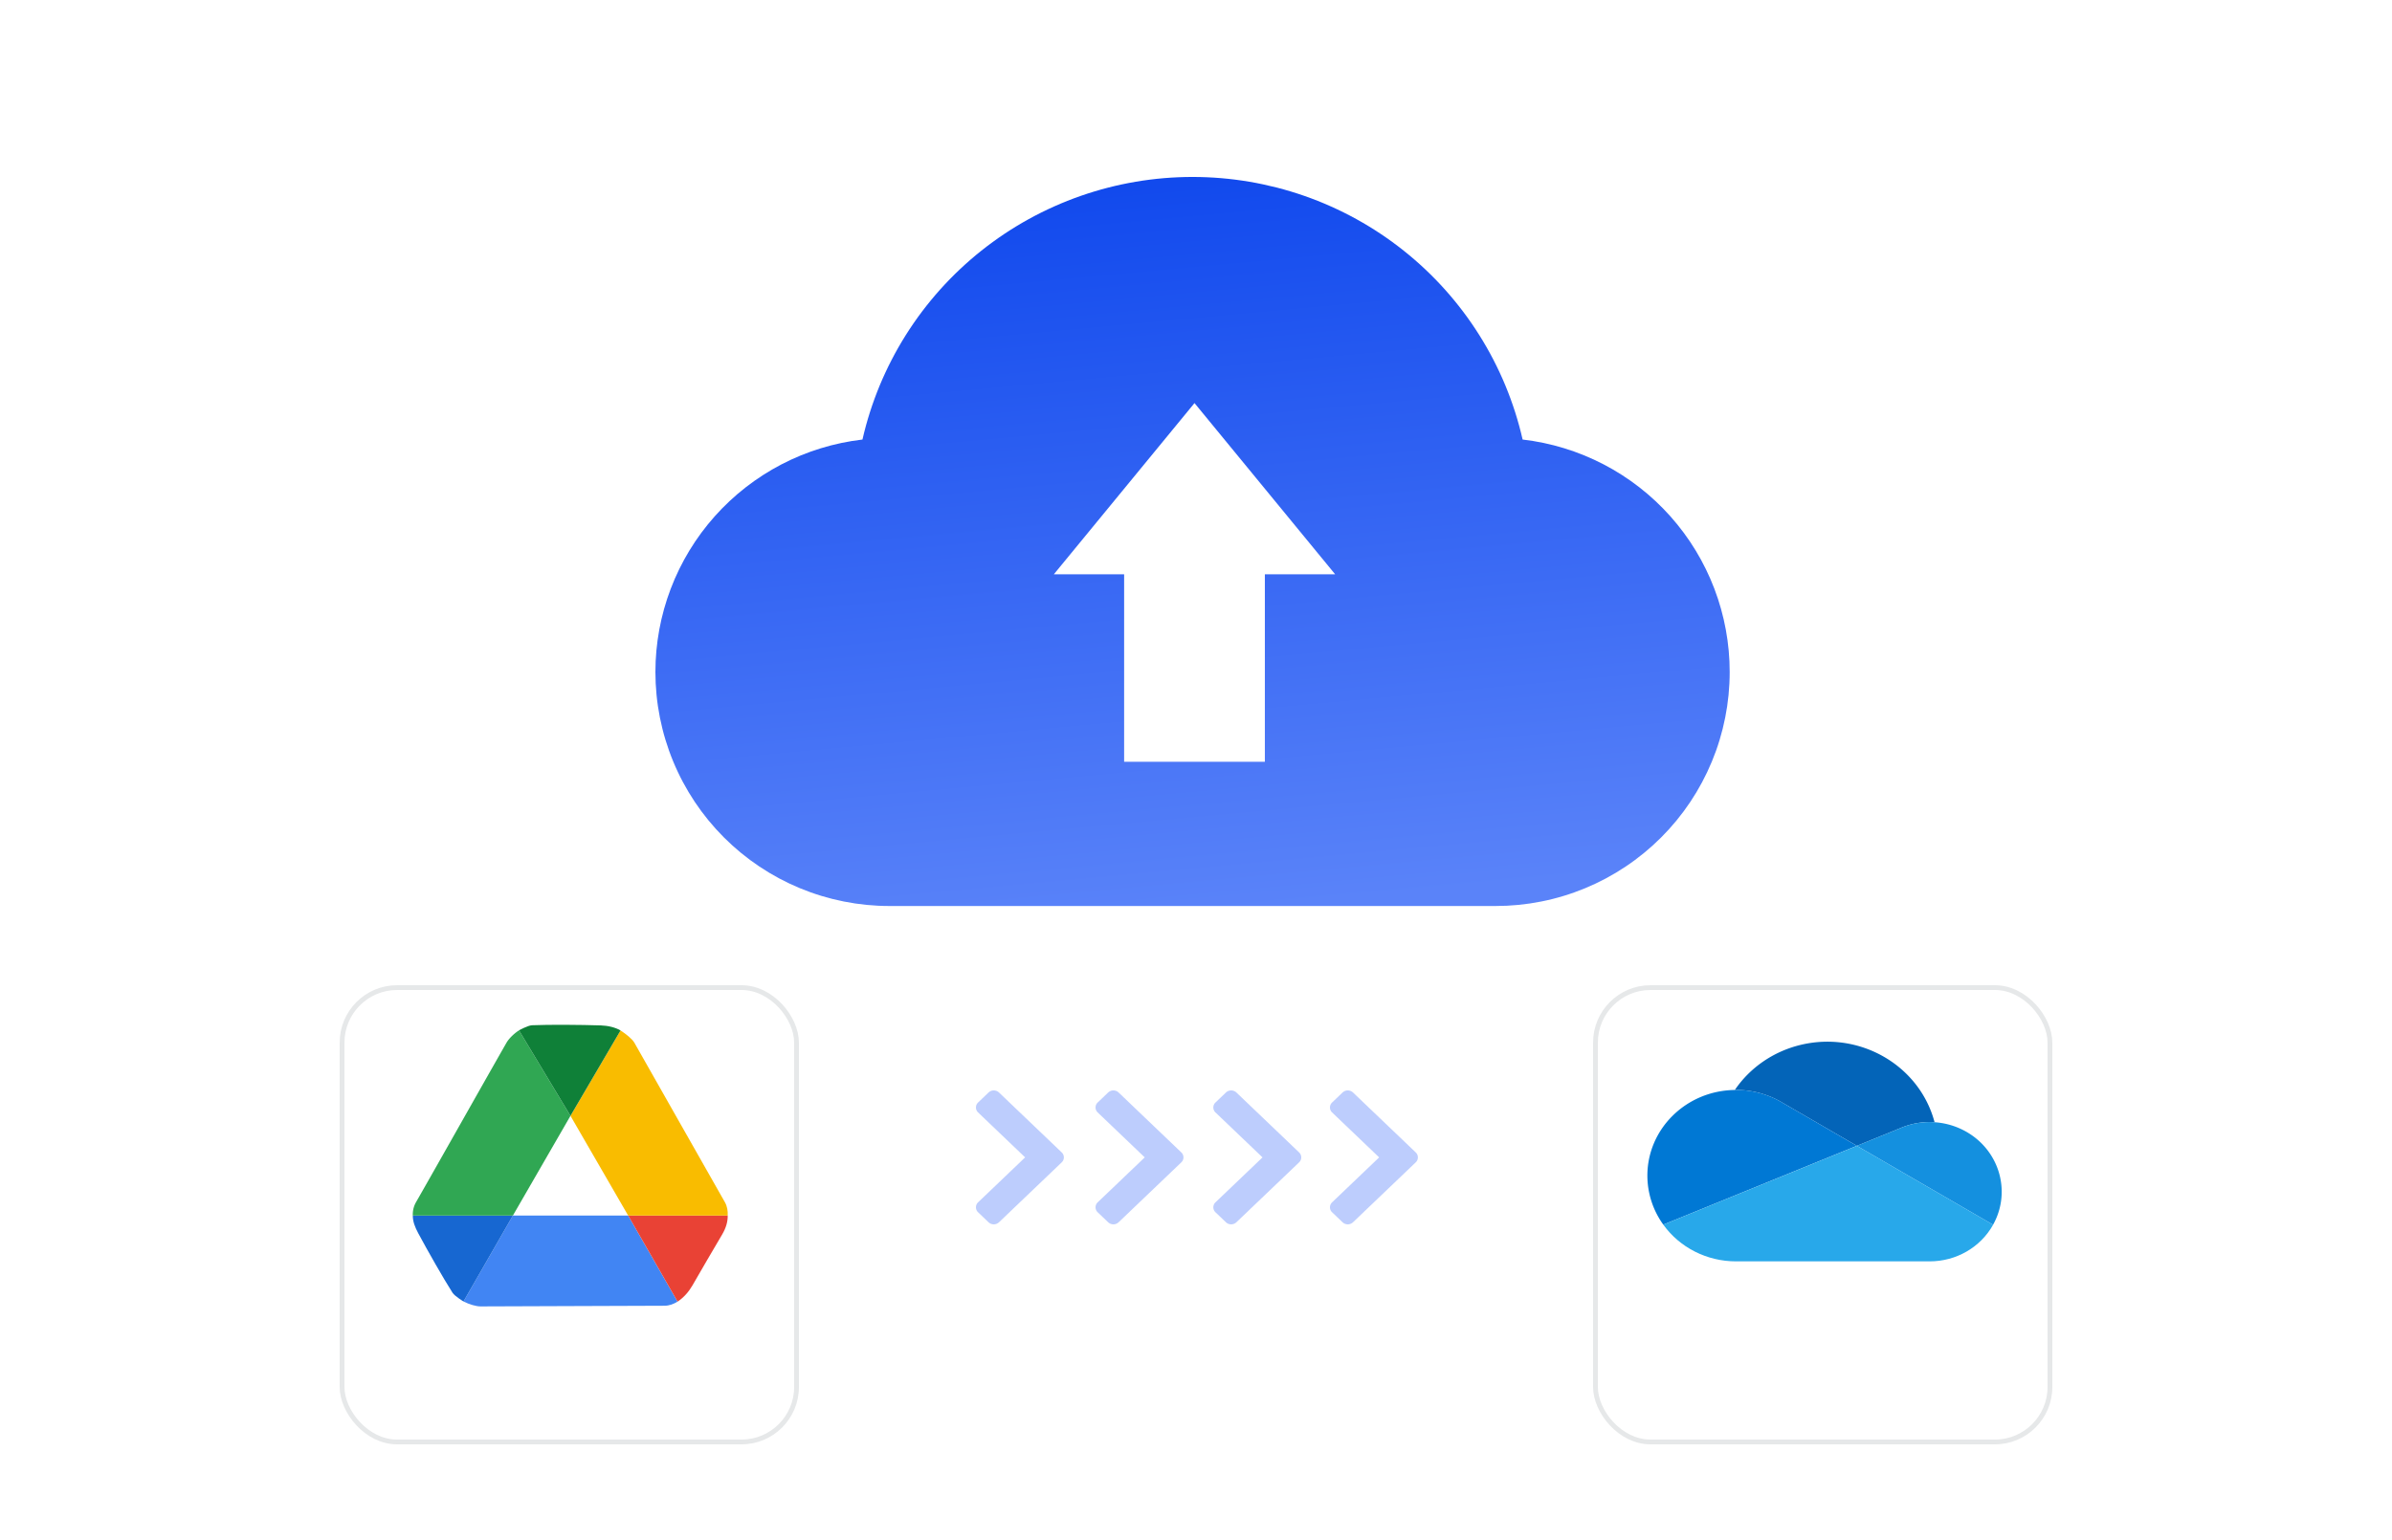 <svg fill="none" height="322" width="500" xmlns="http://www.w3.org/2000/svg"><linearGradient id="a" x1=".439" x2=".576" y1="0" y2="1"><stop offset="0" stop-color="#2258f6"/><stop offset="0" stop-color="#1149ed"/><stop offset="1" stop-color="#5a83f9"/></linearGradient><filter id="b" color-interpolation-filters="sRGB" height="176" width="176" x="-40" y="-30"><feFlood flood-opacity="0" result="BackgroundImageFix"/><feColorMatrix in="SourceAlpha" values="0 0 0 0 0 0 0 0 0 0 0 0 0 0 0 0 0 0 127 0"/><feOffset dy="10"/><feGaussianBlur stdDeviation="10"/><feColorMatrix values="0 0 0 0 0 0 0 0 0 0 0 0 0 0 0 0 0 0 0.05 0"/><feBlend in2="BackgroundImageFix" result="effect1_dropShadow"/><feBlend in="SourceGraphic" in2="effect1_dropShadow" result="shape"/></filter><filter id="c" color-interpolation-filters="sRGB" height="176" width="176" x="-40" y="-30"><feFlood flood-opacity="0" result="BackgroundImageFix"/><feColorMatrix in="SourceAlpha" values="0 0 0 0 0 0 0 0 0 0 0 0 0 0 0 0 0 0 127 0"/><feOffset dy="10"/><feGaussianBlur stdDeviation="10"/><feColorMatrix values="0 0 0 0 0 0 0 0 0 0 0 0 0 0 0 0 0 0 0.05 0"/><feBlend in2="BackgroundImageFix" result="effect1_dropShadow"/><feBlend in="SourceGraphic" in2="effect1_dropShadow" result="shape"/></filter><path d="M180.28 91.904q.33-1.449.722-2.882.392-1.433.843-2.849.452-1.415.963-2.81.511-1.396 1.08-2.769.57-1.372 1.197-2.72.626-1.347 1.31-2.667.683-1.32 1.42-2.61.74-1.29 1.531-2.549.792-1.258 1.636-2.481.845-1.224 1.74-2.411.895-1.188 1.84-2.336.944-1.149 1.936-2.257.993-1.108 2.03-2.173 1.039-1.065 2.12-2.086 1.083-1.02 2.207-1.995 1.124-.975 2.288-1.901 1.164-.927 2.367-1.803 1.202-.877 2.44-1.703 1.239-.825 2.51-1.598 1.273-.773 2.576-1.492 1.304-.719 2.636-1.382 1.333-.663 2.692-1.27 1.36-.607 2.744-1.157 1.383-.549 2.79-1.04 1.405-.49 2.83-.922 1.426-.431 2.868-.802 1.442-.372 2.899-.682 1.456-.31 2.925-.56 1.468-.248 2.946-.435 1.477-.187 2.961-.312 1.484-.125 2.973-.187 1.488-.063 2.977-.063 1.49 0 2.978.063 1.488.062 2.972.187t2.962.312q1.477.187 2.946.436 1.468.249 2.925.56 1.456.31 2.899.68 1.442.372 2.867.803 1.425.431 2.831.922 1.406.491 2.79 1.04 1.384.55 2.743 1.157 1.36.607 2.692 1.27 1.333.663 2.636 1.382 1.304.719 2.576 1.492t2.51 1.598q1.238.826 2.441 1.702 1.202.877 2.366 1.804 1.164.926 2.289 1.9 1.124.975 2.206 1.996 1.082 1.02 2.12 2.086 1.038 1.065 2.03 2.173.992 1.108 1.937 2.257.944 1.148 1.839 2.336.896 1.187 1.74 2.41.844 1.224 1.636 2.482.792 1.258 1.53 2.548.739 1.29 1.422 2.61.683 1.32 1.31 2.668.626 1.348 1.196 2.72.569 1.373 1.08 2.768.511 1.396.963 2.811.452 1.416.843 2.849.392 1.433.722 2.881 1.106.129 2.204.307 1.098.179 2.187.407 1.089.229 2.167.506 1.077.278 2.141.604 1.064.326 2.111.7 1.048.375 2.078.796 1.03.422 2.039.89 1.01.468 1.997.98.987.514 1.95 1.072.963.557 1.899 1.158.937.601 1.845 1.244.908.643 1.786 1.326.878.684 1.725 1.406.846.723 1.658 1.483.812.76 1.589 1.557.777.796 1.517 1.627.74.831 1.442 1.695.701.864 1.363 1.758.661.895 1.281 1.819.62.924 1.198 1.875.577.951 1.111 1.927.533.977 1.022 1.976.489 1 .932 2.02.442 1.022.838 2.061.396 1.04.744 2.097.349 1.057.648 2.128.3 1.072.551 2.156.251 1.084.452 2.178.201 1.095.353 2.197.151 1.102.252 2.21.101 1.108.152 2.22.05 1.112.05 2.224 0 1.201-.059 2.401-.059 1.2-.176 2.395-.118 1.196-.294 2.384-.177 1.188-.411 2.366-.234 1.178-.526 2.343-.292 1.166-.641 2.315-.348 1.15-.753 2.281-.405 1.131-.864 2.24-.46 1.11-.974 2.196-.513 1.086-1.08 2.145-.566 1.059-1.183 2.09-.618 1.03-1.285 2.029-.668.999-1.383 1.963-.716.965-1.478 1.894-.762.928-1.568 1.818-.807.89-1.656 1.74-.85.849-1.74 1.656-.89.806-1.818 1.568-.929.762-1.894 1.478-.964.716-1.963 1.383-.999.667-2.029 1.285-1.031.617-2.09 1.184-1.059.566-2.145 1.079-1.086.514-2.196.974-1.109.459-2.24.864-1.131.405-2.281.753-1.149.349-2.315.641-1.165.292-2.343.526-1.178.234-2.366.411-1.188.176-2.384.294-1.195.117-2.395.176-1.2.059-2.401.059H185.931q-1.201 0-2.4-.059-1.2-.059-2.396-.176-1.195-.118-2.384-.294-1.188-.177-2.366-.411-1.178-.234-2.343-.526-1.165-.292-2.315-.641-1.15-.348-2.28-.753-1.131-.405-2.241-.864-1.11-.46-2.196-.974-1.085-.513-2.145-1.079-1.06-.567-2.09-1.184-1.03-.618-2.029-1.285-.998-.667-1.963-1.383-.965-.716-1.893-1.478-.929-.762-1.819-1.568-.89-.807-1.74-1.656-.849-.85-1.655-1.74-.807-.89-1.57-1.818-.761-.929-1.477-1.894-.715-.964-1.383-1.963-.667-.999-1.285-2.029-.617-1.031-1.183-2.09-.567-1.059-1.08-2.145-.514-1.086-.973-2.196-.46-1.109-.865-2.24-.404-1.131-.753-2.281-.349-1.149-.64-2.315-.292-1.165-.527-2.343-.234-1.178-.41-2.366-.177-1.188-.294-2.384-.118-1.195-.177-2.395t-.059-2.401q0-1.112.05-2.224.051-1.111.152-2.22.101-1.108.253-2.21.15-1.102.352-2.197.201-1.094.452-2.178.25-1.084.55-2.155.3-1.072.649-2.129.348-1.056.744-2.096t.838-2.06q.443-1.022.932-2.021.488-1 1.022-1.976t1.111-1.928q.578-.95 1.198-1.874.62-.924 1.281-1.819.662-.895 1.363-1.758.701-.864 1.441-1.695.74-.831 1.517-1.628.777-.796 1.59-1.556.812-.76 1.658-1.483.846-.723 1.724-1.406.878-.684 1.786-1.326.908-.643 1.845-1.244.936-.6 1.899-1.159.963-.557 1.95-1.07.987-.514 1.997-.982 1.01-.468 2.039-.89 1.03-.42 2.077-.795 1.048-.374 2.112-.7 1.064-.327 2.141-.605 1.078-.277 2.167-.505 1.088-.229 2.187-.407 1.098-.179 2.203-.307z" fill="url(#a)" fill-rule="evenodd"/><path d="M279.083 120.075L249.687 84.28l-29.397 35.794h14.687v39.202h29.418v-39.202z" fill="#fff" fill-rule="evenodd"/><g filter="url(#b)"><rect fill="#fff" height="96" rx="12" width="96" x="71" y="196"/><rect height="95" rx="11.5" stroke="#e6e8e9" width="95" x="71.5" y="196.5"/></g><path d="M131.308 254.162h-24.102l-10.321 17.964c1.242.63 2.652 1.033 3.564 1.033 9.48 0 28.83-.14 38.435-.14.988 0 1.912-.336 2.74-.862z" fill="#4185f3"/><path d="M96.884 272.126l10.321-17.964H86.291c-.01 1.248.435 2.39 1.133 3.694 1.945 3.623 5.235 9.42 7.168 12.446.476.746 2.368 1.862 2.292 1.824z" fill="#1767d1"/><path d="M131.309 254.162l10.321 17.992c1.338-.847 2.428-2.19 3.136-3.425 1.598-2.787 4.3-7.427 6.164-10.57.866-1.46 1.203-2.772 1.182-3.999z" fill="#e94235"/><path d="M107.208 254.163l12.039-20.855-10.76-17.874c-1.163.762-2.158 1.797-2.61 2.585-4.697 8.209-14.157 25.03-18.915 33.343a5.125 5.125 0 00-.672 2.801z" fill="#30a753"/><path d="M131.307 254.165l-12.06-20.855 10.463-17.855c1.164.763 2.441 1.778 2.893 2.567 4.696 8.207 14.157 25.028 18.917 33.341.49.855.639 1.822.59 2.801z" fill="#f9bc00"/><path d="M108.486 215.437l10.761 17.872 10.464-17.855c-1.08-.63-2.609-1.002-4.092-1.049-4.122-.136-10.804-.191-14.4-.035-.887.038-2.721 1.06-2.733 1.067z" fill="#0f8038"/><g filter="url(#c)"><rect fill="#fff" height="96" rx="12" width="96" x="333" y="196"/><rect height="95" rx="11.5" stroke="#e6e8e9" width="95" x="333.5" y="196.5"/></g><path d="M372.591 230.568v-.003l15.55 9.015 9.264-3.775a15.426 15.426 0 016.98-1.153c-3.175-11.984-15.784-19.208-28.166-16.137-5.579 1.384-10.424 4.731-13.589 9.387l.236-.007a18.88 18.88 0 019.725 2.673z" fill="#0364b8"/><path d="M372.594 230.566a18.882 18.882 0 00-9.728-2.67l-.236.007c-10.22.124-18.404 8.244-18.276 18.136a17.525 17.525 0 003.325 10.021l13.706-5.584 6.096-2.484 13.57-5.528 7.088-2.884z" fill="#0078d4"/><path d="M404.386 234.651q-.508-.035-1.017-.036a15.42 15.42 0 00-5.962 1.192l-9.267 3.773 2.687 1.557 8.806 5.104 3.845 2.227 13.137 7.615c3.94-7.077 1.206-15.91-6.11-19.723a15.421 15.421 0 00-6.12-1.709z" fill="#1490df"/><path d="M403.478 248.47l-3.845-2.227-8.804-5.107-2.685-1.554-7.09 2.885-13.57 5.527-6.098 2.483-13.711 5.584c3.46 4.813 9.135 7.68 15.192 7.677h40.504c5.534.002 10.622-2.937 13.247-7.652z" fill="#28a8ea"/><path d="M256.26 228.431l-2.185 2.087a1.43 1.43 0 000 2.088l9.829 9.393-9.83 9.393a1.43 1.43 0 000 2.087l2.185 2.087a1.596 1.596 0 002.184 0l13.105-12.523a1.43 1.43 0 000-2.088l-13.105-12.524a1.596 1.596 0 00-2.184 0zm24.377 0l-2.184 2.087a1.43 1.43 0 000 2.088l9.83 9.393-9.83 9.393a1.43 1.43 0 000 2.087l2.184 2.087a1.595 1.595 0 002.184 0l13.105-12.523a1.43 1.43 0 000-2.088l-13.104-12.524a1.596 1.596 0 00-2.185 0zm-49 0l-2.184 2.087a1.43 1.43 0 000 2.087l9.83 9.393-9.83 9.393a1.43 1.43 0 000 2.087l2.184 2.088a1.595 1.595 0 002.184 0l13.105-12.524a1.43 1.43 0 000-2.088l-13.104-12.524a1.596 1.596 0 00-2.185 0zm-25 0l-2.184 2.087a1.43 1.43 0 000 2.087l9.829 9.393-9.829 9.393a1.43 1.43 0 000 2.087l2.184 2.088a1.596 1.596 0 002.184 0l13.105-12.524a1.43 1.43 0 000-2.088l-13.105-12.524a1.596 1.596 0 00-2.184 0z" fill="#2258f6" fill-rule="evenodd" opacity=".3"/></svg>